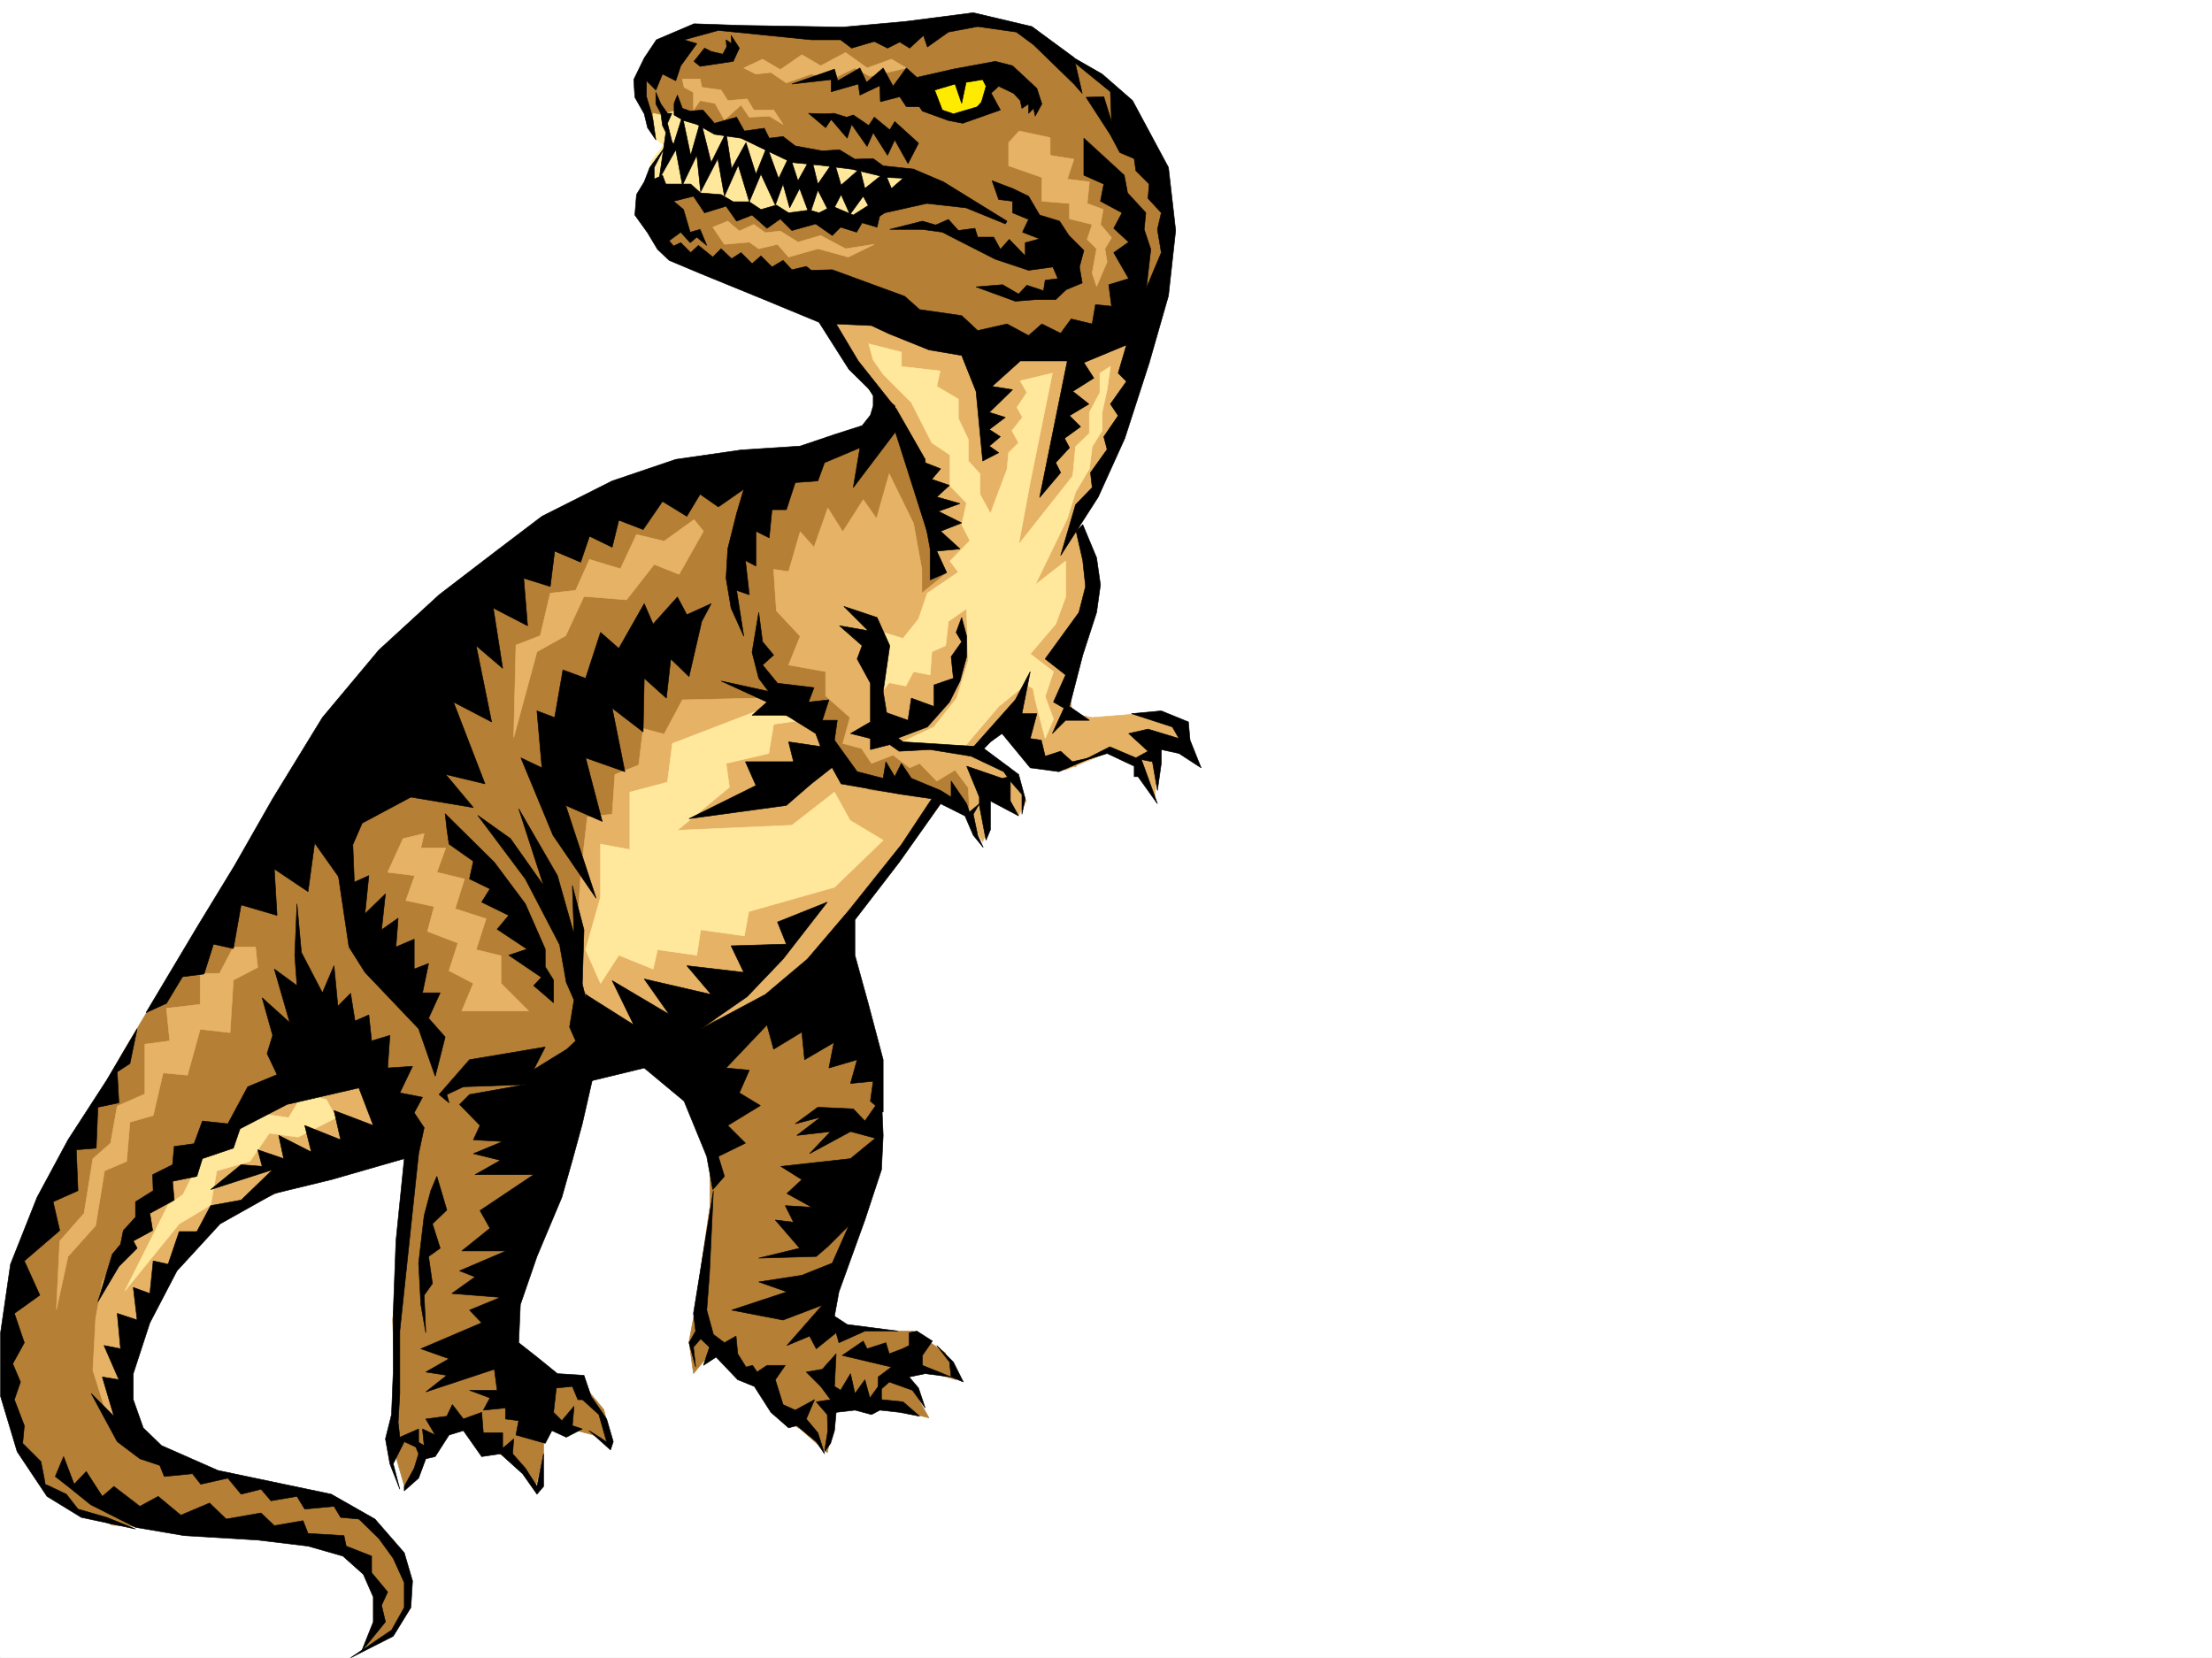 <svg xmlns="http://www.w3.org/2000/svg" width="2997.016" height="2246.628"><rect width="100%" height="100%" fill="#333333" stroke="none"/><defs><clipPath id="a"><path d="M0 0h2997v2244.137H0Zm0 0"/></clipPath></defs><path fill="#fff" d="M0 2246.297h2997.016V0H0Zm0 0"/><g clip-path="url(#a)" transform="translate(0 2.16)"><path fill="#fff" fill-rule="evenodd" stroke="#fff" stroke-linecap="square" stroke-linejoin="bevel" stroke-miterlimit="10" stroke-width=".743" d="M.742 2244.137h2995.531V-2.16H.743Zm0 0"/></g><path fill="#b57f35" fill-rule="evenodd" stroke="#b57f35" stroke-linecap="square" stroke-linejoin="bevel" stroke-miterlimit="10" stroke-width=".743" d="m905.828 204.492-25.453 77.145 19.473 55.406 226.27 77.926 25.495 76.402 50.946 66.625-35.227 30.734-103.383 56.184-205.312 30.695L663.84 787.941l-215.05 241.211-122.11 168.52-128.13 174.504-30.734 51.691-86.136 152.801-50.946 122.851-25.496 123.598 15.758 101.856 18.73 57.671 41.954 50.907 70.418 32.96 196.324 12.005 126.605 20.96 41.953 51.688-4.496 41.211-20.214 40.43 44.964-24.711 15.72-36.715-5.243-50.906-41.953-56.188-59.942-30.734-72.683-15.719-92.16-25.453-66.703-25.453-35.934-41.953-15.016-55.446 21.739-71.906 55.445-86.879 61.426-61.426 137.867-62.167 113.156-24.711-5.242 95.87-15.754 129.579 5.277 158.043v30.73l10.477 36.676 24.715-27.719 15.754-39.687 50.949-24.711 20.215 41.21 21.738 8.954 44.926 41.953 10.52-41.953v-39.688l36.714 4.496 35.934 9.739 20.254 9.734-11.262-45.668-29.207-35.23-62.953-21.7-40.43-29.949 30.695-123.597 77.184-244.922 128.129-47.192 40.469 169.262v56.93l-21.739 148.308-6.765 35.93 6.023 43.441 26.977-32.921 46.453 46.41 26.195 8.996 20.254 37.457 24.711 14.972 36.715 32.22 9.738-43.438-4.5-29.211 87.664 14.234 44.965 11.223-26.234-46.453-24.711-26.196 50.945 10.477 36.715 10.48-14.977-36.675-42.734-29.246h-98.14l-23.227-31.438 35.23-77.145 31.473-113.117 9.738-81.64-5.238-76.399-26.238-65.14-9.735-114.602 44.965-62.172 66.664-101.113 46.453 24.71 20.215 26.2 6.02-56.187 41.21 20.253 3.715-31.476-14.23-25.453-45.711-14.23 45.711-41.958 41.953 51.692 49.461 4.496-14.234-76.403 9.738-83.125 20.254-80.156-15.758-77.144 15.758-40.47 35.187-77.144 46.453-158.785 32.961-143.066-32.96-104.121-46.454-71.125-28.46-30.73-57.676-29.954-42.735-30.691-84.652-10.52-87.66 29.207-164.106-11.219-105.648-5.984-47.192 38.945-21.742 39.688 11.262 47.191 14.977 14.977zm0 0"/><path fill="#e6b366" fill-rule="evenodd" stroke="#e6b366" stroke-linecap="square" stroke-linejoin="bevel" stroke-miterlimit="10" stroke-width=".743" d="m346.152 1283.066 3.012 27.723-32.96 17.203-4.497 71.164-40.469-4.5-17.246 62.172-32.96-3.012-13.489 57.672-31.477 8.992-4.496 53.176-29.949 12.75-12.004 74.172-37.457 41.914-15.719 71.906 4.497-92.863 32.96-37.457 11.965-74.137 23.969-20.996 8.992-50.164 37.496-16.5v-67.41l33.703-4.496-4.496-44.184 45.711-5.238V1319h26.235l18.73-35.934zm200.036-146.82-20.958 45.707 36.715 4.496-12.004 33.707 38.239 8.211-8.993 33.703 41.211 15.758-12.003 37.457 32.96 17.203-15.714 37.457h90.632l-37.457-37.457v-37.457l-33.707-8.21 13.493-41.954-41.957-13.492 12.71-40.43-37.46-8.992 12.003-32.96h-33.703l4.496-19.473zm406.875-416.453-32.961 58.414-33.743-13.45-37.46 47.938-57.672-4.5-24.75 53.18-38.942 21.7-31.476 116.124 3.011-125.117 32.961-12.707 13.489-57.676 34.449-3.754 18.726-41.953 41.953 12.746 21.743-46.449 37.457 8.992 40.468-29.207zm-456.297 737.035 24.71 92.117-66.664 8.996-20.253 20.215-47.196 12.746-33.703 27.72-56.187 25.456-43.48 50.945-40.47 69.637-32.96 71.906-12.747 60.684 8.25 56.188-34.445-46.454-15.758-50.164 3.754-70.418 8.992-49.421 37.457-70.422 40.47-54.7 32.96-41.918 80.156-49.46 99.664-50.907zm531.957-510.844-104.125 2.27-24.75 46.45-28.465-7.509-5.985 49.426-32.214 12.746-3.754 53.918-33.707 3.754-8.993 79.41-3.753 58.418 3.753 92.117 42.7 48.68 56.93 5.984 115.382-14.234 105.649-77.887 66.703-88.367 70.422-86.879 24.71-41.953-90.636-11.223-38.98-21.738-15.72-54.664-49.46-32.219zm0 0"/><path fill="#e6b366" fill-rule="evenodd" stroke="#e6b366" stroke-linecap="square" stroke-linejoin="bevel" stroke-miterlimit="10" stroke-width=".743" d="m1499.992 608.945-11.965 32.961-17.242 46.45-8.992 24.71 11.223 56.93-8.957 75.66-17.985 50.906 6.727 70.418 26.976 5.243 64.438-5.243 53.176 17.989 3.753 22.441h-30.69l-6.024 74.918-25.454-50.207-29.992-15.715-65.18 26.977-47.933-17.985-38.242-40.43-30.691 31.438 53.175 47.934 10.516 21-10.516 19.469-22.484-31.473-26.195-11.223 8.992 55.403-8.992 23.226-17.243-29.207-2.23-44.183-17.984-23.97-24.75 14.977-23.227-23.968-13.488 5.98-22.485-17.203-29.207 11.223-13.488-20.215-25.457-6.766 9.738-35.187-32.96-29.207V910.05l-50.208-8.992 15.72-38.942-32.22-34.449-3.754-56.188 20.254 3.012 15.72-53.957 18.73 20.996 18.726-53.176 20.254 32.18 27.723-43.441 17.988 25.496 17.203-60.684 32.961 67.407 11.262 62.167v32.22l32.218-26.235-17.988-32.961-5.238-67.41-38.984-101.114-38.2-59.156-38.945-40.469-23.223-68.152 216.535 61.426 152.84-2.227 73.43-23.968-24.75 77.144zM1366.625 193.23v31.477l44.965 15.719v32.219l37.457 3.011v20.957l30.73 7.469-6.761 20.254 12.746 12.707-5.985 32.96 5.985 17.985 14.23-32.96-2.969-17.985 8.993-14.977L1491 304.082l3.754-20.215-21.738-8.21 3.007-29.247-29.949-3.715 8.992-26.98-32.218-5.238v-23.97l-41.993-8.991zM965.77 307.836l15.757 23.223 33.703-3.008 12.747 8.992 25.457-5.984 15.011 17.246 39.688-11.262 41.21 11.262 35.231-17.246-38.984 5.984-33.703-17.95-30.735 8.958-23.965-14.977-20.214 2.266-15.758-11.258-19.473 8.992-15.719-13.449zm41.992-215.715 25.457-11.965 23.969 14.23 29.246-20.253 25.453 15.015 33.703-17.984 29.246 20.957 32.965-11.965 20.215 11.965-25.457 5.98-23.97 5.278-20.253-11.258-30.691 14.973-28.504-6.723-33.703 11.965-20.961-14.234-20.254 2.27zm-80.934 26.234-2.23-11.261h23.968l2.227 11.261 26.238 3.715 8.992 14.235 26.239-2.23 8.953 14.976h26.976l12.747 19.469-18.727-11.22-26.98 1.485-11.22-16.46-22.484 20.214-12.746-22.484-20.215-3.75-8.992 12.746v-23.969zm0 0"/><path fill="#ffe89c" fill-rule="evenodd" stroke="#ffe89c" stroke-linecap="square" stroke-linejoin="bevel" stroke-miterlimit="10" stroke-width=".743" d="m884.871 153.547.742 32.96 13.492 9.735-17.242 23.227-3.754 29.949 57.711 8.25 57.672 26.2 76.442 6.76 86.175 7.47 24.711-7.47 70.418-41.21-27.722-13.488-90.633-16.461-80.938-14.977-47.933-26.976-59.942-15.72-30.734-11.26-17.984 5.276zm292.195 312.328 44.223 11.262v19.472l52.434 5.98-4.496 20.962 29.246 17.242v26.195l13.488 28.465v29.207l15.719 17.246v27.719l14.23 26.2 22.484-59.903 2.231-22.48 13.488-13.493-8.992-16.46 14.23-17.985-7.468-13.488 13.492-20.215-8.996-15.719 43.441-10.48-29.949 147.523-15.758 84.652 73.43-92.863 3.754-39.723 18.726-17.949v-28.465l14.235-26.976v-26.2l14.23-8.992-4.496 31.438-6.723 30.73v24.711l-13.492 21.703-3.754 29.989-18.726 31.437-11.223 35.973-43.48 89.851 41.21-32.18v48.68l-13.488 36.715-34.445 40.43 31.473 23.965-11.258 33.707 11.258 30.691-11.258 26.239-13.492-52.434-2.969-15.719-10.52-4.496-35.972 29.207-46.45 54.66-85.394-5.98 44.184-20.957 30.73-38.985 15.758-50.906-2.266-70.418-24.715 17.242-3.75 32.961-18.73 8.211-2.27 31.477-22.48-4.5-10.48 19.472-22.48-4.496-10.481 13.489-2.227-83.125 31.434 9.734 21-26.234 12.003-35.192 41.954-28.465-11.262-14.972 26.98-27.723-11.222-21.738 6.726-29.211-22.484-23.223V616.45l-24.711-16.5-27.723-54.66-38.199-38.2-13.492-19.472zm-90.632 510.102-38.243 5.238-6.722 39.687-57.711 13.489 4.496 32.218-70.422 58.414 155.11-6.761 57.675-44.926 20.996 38.2 44.965 26.98-65.96 63.652-116.13 32.96-5.98 32.962-59.2-8.25-5.238 34.45-53.215-7.47-5.984 26.196-46.45-18.727-24.75 38.2-20.214-45.669 20.215-71.16v-71.906l39.726 7.469v-77.887l50.946-13.492 6.765-52.434 116.868-44.926zM442.066 1489.79l13.489 24.71-51.692 26.234-38.98-5.277-26.238 38.2-44.926 12.75-8.25 46.449-42.696 25.453-73.43 90.632 58.415-116.085 20.254-14.235 25.453-51.687 38.242-19.473 32.961-39.687 46.45 6.726 19.472-32.219zm0 0"/><path fill="#ffeb00" fill-rule="evenodd" stroke="#ffeb00" stroke-linecap="square" stroke-linejoin="bevel" stroke-miterlimit="10" stroke-width=".743" d="m1256.52 120.586 17.203 32.96 17.984 2.266 47.977-15.757V98.102l-38.985 5.277zm0 0"/><path fill-rule="evenodd" stroke="#000" stroke-linecap="square" stroke-linejoin="bevel" stroke-miterlimit="10" stroke-width=".743" d="m1291.707 93.645 56.93-10.52 23.265 6.023 32.961 30.692 6.727 20.96-8.996 16.5-2.227-10.48-6.765 6.727V140.8l-8.993 6.02-2.23-10.516-8.992-9.739-20.254-9.734-23.223 20.996 6.02-20.996-4.496-8.953-22.485 3.71-5.98 28.466-8.992-26.196-35.23 10.48 3.753 20.216h-34.484l-8.996-13.493-26.196 6.766-.742-21.738-26.98 12.746-2.266-14.977-36.719 10.48v-16.46l-53.176 5.98 57.676-20.214 4.496 15.718 29.989-17.242 8.992 19.469 22.484-19.469 13.45 24.711 17.988-24.71 14.23 12.745zm0 0"/><path fill-rule="evenodd" stroke="#000" stroke-linecap="square" stroke-linejoin="bevel" stroke-miterlimit="10" stroke-width=".743" d="m1265.473 119.84 11.258 29.21 14.976 5.24 32.961-9.735-20.215 22.48-19.472-3.754-35.227-12.746-19.473-28.465zm0 0"/><path fill-rule="evenodd" stroke="#000" stroke-linecap="square" stroke-linejoin="bevel" stroke-miterlimit="10" stroke-width=".743" d="M1468.52 210.477v26.976l26.976 11.965-4.496 23.227 29.246 15.718-11.262 20.996 20.254 18.692-20.254 14.23 20.254 35.23-26.976 8.25 3.754 29.208-21.743-2.27-4.496 26.238-28.465-6.765-14.23 19.473-25.492-12.707-17.988 15.718-29.207-15.718-39.727 8.953-21.7-20.215-56.968-8.211-20.215-17.985-98.14-35.972-28.504.742-6.727-5.238-19.473 4.496-12.003-12.707-14.973 8.992-14.977-15.016-12.004 10.52-14.972-15.016-12.75 8.25-14.23-13.488-11.262 11.262-19.473-15.758-10.477 9.734-13.492-13.449-9.734 4.496-10.48-12.004-11.259 16.5 15.758 14.977 42.696 17.945 86.175 35.23 74.172 30.692 40.43 63.656 52.473 51.692 57.671 181.265-6.722-110.847-38.985-68.153-51.687-65.18-29.953-50.163 47.937 2.226 23.97 11.223 53.956 21.738 44.223 7.508 19.472 48.68 8.993 94.347 21.699-11.219-12.707-8.996 14.976-12.707-14.976-9.773 21.699-16.461-21.7-6.727 31.477-30.73-27.722-4.496 38.199-34.45h63.695l-37.496 185.024 28.504-33.707-6.766-13.488 18.73-20.215-6.726-12.746 21.739-15.719-15.012-14.977 26.234-15.757-21.738-17.203 28.465-17.985-13.489-20.957 57.711-23.969-11.222 38.2 11.222 11.222-21.742 30.692 10.52 15.757-19.512 28.465 4.496 17.207-22.48 31.473 2.265 20.215-22.48 23.226-20.215 68.895 50.945-79.375 35.973-79.41 32.96-101.856 26.2-91.379 9.735-88.402-9.735-85.395-48.68-90.632-41.21-35.934-61.426-35.191 72.644 59.16 1.528 40.426-10.52-33.704-23.969.782 32.961 50.91 12.75 23.969 19.469 8.25 2.27 16.46 17.984 17.985-1.523 19.473 17.984 19.472-5.238 22.48 5.238 31.438-20.215 47.938 5.984-52.395-8.992-26.98 2.266-22.48-24.75-26.942-4.496-23.969-54.7-50.203zm0 0"/><path fill-rule="evenodd" stroke="#000" stroke-linecap="square" stroke-linejoin="bevel" stroke-miterlimit="10" stroke-width=".743" d="m1455.066 113.86-54.699-53.176-23.226-17.243-52.473-7.468-39.688 7.468-28.46 20.215-5.282-15.719-18.726 17.243-13.492-8.25-16.461 8.25-17.985-8.992-30.734 8.992-14.973-11.262h-39.726L973.277 41.211l-46.449 12.707 17.242 5.242-21.742 29.988-6.723 20.215-17.988-8.992-8.992 21.7-12.746-12.708v21.7l5.984 19.472 3.008 12.746 3.754 26.239-11.262-16.5-4.496-18.73-12.707-22.446-1.523-23.965 14.23-29.25 16.5-24.711 50.95-21.7 65.921 2.227 135.637 2.27 83.91-7.508 92.902-11.965 79.41 18.73 56.97 41.915 11.222 48.68zm0 0"/><path fill-rule="evenodd" stroke="#000" stroke-linecap="square" stroke-linejoin="bevel" stroke-miterlimit="10" stroke-width=".743" d="m954.547 65.18-14.23 17.945 8.25 6.766 44.925-6.766 8.25-17.945-11.222-17.243.742 11.223-7.504-5.242.781 9.738-5.281 9.735-15.715-3.715zm140.879 88.367 23.226 19.473 7.465-11.223 21.742 25.453 5.98-18.73 20.997 29.953 8.25-18.692 19.473 30.696 9.738-20.957 17.984 32.175 14.235-27.718-32.22-29.211-6.765 11.261-20.957-17.242-7.508 11.223-20.957-14.196-8.992 2.973-17.246-5.238-11.219.742zm248.754 91.375 8.953 25.453 18.77 2.27v15.718l21.699 8.992-8.25 17.243 23.226 8.992-19.473 5.242v17.945l-21.699-22.441-12.004 13.488-8.992-16.5h-21.742l-3.754-11.965-22.441 2.973-13.492-14.977-17.243 7.508-17.984-5.238-44.223 11.219h44.223l26.977 3.754 27.722 14.234 44.184 22.441 44.965 14.977 32.96-4.457 6.766 15.719-17.242 2.226-2.23 14.235-22.481-7.47-11.262 11.966-21.699-12.707-35.973 2.968 53.176 19.473 26.977-2.226h27.722l14.235-13.493 21.738-8.992-3.754-21.699 5.985-22.484-20.215-20.215-12.75-19.469-26.977-8.25-14.976-25.496-21.7-10.477zm-39.727-77.887 50.95-17.984-13.493-24.711zm-415.828-41.953v15.719l6.727 12.746 2.265 16.46 14.977 30.731-8.25-33.703 5.984-13.488h-5.984l-8.992-12.746zm0 0"/><path fill-rule="evenodd" stroke="#000" stroke-linecap="square" stroke-linejoin="bevel" stroke-miterlimit="10" stroke-width=".743" d="m912.594 195.5 12.004-38.2 11.222 53.177 13.489-47.196 14.234 56.93 20.215-40.43 7.504 48.68 19.472-35.23 13.489 42.699 14.976-37.457 15.758 43.437 14.977-31.433 11.218 34.445 17.989-32.219 8.992 36.715 21.738-31.473 9.738 32.961 25.493-22.445 6.726 26.941 26.977-21.703 8.996 21.703 29.949-26.199 40.469 17.207 86.175 53.215-2.269 3.715-53.176-21.703-53.215-5.98-56.93 12.706-12.745 8.25-16.461-30.734-17.985 24.75-12.004-26.977-14.234 27.723-17.242-33.707-11.223 33.707-13.488-35.973-13.488 26.235-8.997-32.219-10.476 28.465-19.473-41.953-15.758 37.457-14.972-49.422-18.73 41.914-8.993-50.906-23.226 44.925-5.239-49.421-19.472 40.43-8.993-47.938-22.484 39.726 8.992-62.914zm0 0"/><path fill-rule="evenodd" stroke="#000" stroke-linecap="square" stroke-linejoin="bevel" stroke-miterlimit="10" stroke-width=".743" d="m917.832 128.836-4.496 11.219v15.757l12.746 7.47 17.988 5.238 23.969 13.492 35.973 5.238 40.465 19.473 28.464 13.488 38.946 3.754 41.953 5.238 47.195 11.223 33.742 1.484 3.754-12.707-41.953-4.496-13.492-9.734-24.75.742-20.957-12.746-23.223 1.523-36.715-6.762-16.504-12.71-18.726 2.23-6.727-13.488-26.976 3.754-10.52-18.73-29.949 8.25-15.719-17.985-17.242 1.484-10.48-3.715zm274.25 162.539-3.754 16.46-20.254-5.983-7.468 12.746-21.739-6.762-11.222 11.258-22.485-15.754-32.219 8.992-15.753-15.719-17.989 12.746-20.215-17.984-20.996 8.25-14.23-20.254-29.211 8.992-14.973-22.484-26.98 6.766 13.488 11.222 8.996 30.73 13.488-3.753 8.993 21.703-13.489-11.223-8.992 7.508-12.75-14.234-31.473 23.226-13.492-22.484-17.203-23.965 2.23-27.723 10.477-17.242 7.508-19.473 19.473-26.199-13.489 26.2v15.757l11.258-5.242 4.496 11.965h33.707l13.489 12.004 27.722 2.23 16.461 9.735h21.739l15.757 10.48 20.957-5.984 16.5 10.48 28.465-3.754 12.746 3.754 17.989-8.992 28.464 12.004 18.727-12.004 20.96-6.726zm22.441 292.113-58.414 77.145 8.993-53.918-47.977 20.215-8.992 24.71-30.692 2.231-12.003 36.715h-19.473l-3.754 38.2-17.988-8.993v47.191l-14.23-7.464 5.238 46.41-17.243-5.985 9.774 62.172-17.242-38.203-6.762-40.43 2.265-39.722 11.965-47.938 9.774-32.96-34.485 23.968-24.71-17.207-17.989 29.953-32.96-20.215-26.235 38.2-32.961-12.747-8.992 36.715-30.735-14.976-11.965 35.191-35.226-14.976-5.984 47.937-35.973-11.223 5.238 64.399-46.449-23.969 12.746 81.64-35.973-30.69 20.961 103.34-51.691-26.938 42.734 110.847-53.215-12.746 37.457 44.926-84.648-14.234-65.965 35.23-12.707 29.207 2.973 74.914-54.7-77.183-8.956 65.925-45.707-30.695 3.714 62.914-48.68-14.234-10.476 59.16-26.98-5.985-12.746 40.43-29.207 3.754-21.743 35.973-27.718 12.707 69.675-116.832 50.204-82.383 51.69-90.633 67.446-110.105 76.403-91.38 81.68-74.913 77.183-59.16 62.168-47.192 95.172-47.937 86.175-29.207 88.407-12.746 80.152-5.243 46.453-15.715 37.457-12.003 11.262-14.235 3.75-12.707v-13.488l-12.746-20.215 41.957 33.703zm33 41.172 26.942 10.52-11.965 14.23 23.969 8.215-17.243 15.754 31.473 8.957-29.207 10.516 31.477 15.718-28.504 11.223 26.234 23.969-31.473 3.008 13.489 29.21-22.484 9.735v-41.953l-12.708-70.383zm0 0"/><path fill-rule="evenodd" stroke="#000" stroke-linecap="square" stroke-linejoin="bevel" stroke-miterlimit="10" stroke-width=".743" d="m950.793 841.902-17.242 74.875-24.711-23.968-5.98 53.175-29.993-26.937-1.484 72.648-41.953-32.218 17.242 86.136-53.215-18.73 22.48 86.137-49.46-21.7 41.21 125.825-58.453-85.395-43.441-104.867 28.465 13.488-6.723-77.14 23.969 8.992 11.219-64.438 30.734 11.262 20.215-62.172 24.75 21.703 34.445-60.644 12.004 27.722 32.961-36.715 12.746 23.97 32.965-14.977zm-157.336 505.563 65.18 41.21-29.207-59.94 77.183 45.706-33.746-47.933 90.676 20.957-32.965-38.945 77.184 8.996-17.242-35.973 74.917-2.23-12.003-29.95 67.445-26.98-59.941 77.144-48.676 50.95-63.696 44.18 88.407-47.192 56.93-47.938 56.183-65.921 71.203-89.11 41.211-62.168-41.211-5.984-81.68-14.23-27.722-50.208-6.727-17.984-39.722-24.711-37.461-50.164-8.993-35.23 8.993-53.919 5.242 39.727 14.972 17.945-14.972 13.489 20.215 24.71 49.46 5.985-7.468 19.512 27.722-3.012-8.992 27.723h20.215l-3.754 26.937 30.73 42.7 35.231 8.992 3.715-22.485 12.004 20.254 8.992-17.984 13.488 20.215 39.688 16.5 14.23 8.953v-21.7l21 30.692 3.75 11.262 13.492-11.262-8.25 14.234 5.981 28.465 7.508 16.5-13.489-16.5-11.222-26.2-33-16.5-56.188 79.415-59.941 77.887v47.937l17.988 65.18 20.254 76.402v71.16l-17.242-15.015 3.75-26.938-30.73 2.969 8.992-32.176-38.2 11.219 6.723-34.445-39.723 23.226-3.714-37.46-38.243 23.226-8.992-32.961-55.441 58.414 31.472 3.012-13.488 30.695 28.465 17.242-44.184 26.938 23.97 23.968-36.716 17.989 8.25 26.976-15.757 17.95-8.211-44.926-30.73-74.918-53.962-44.926-74.172 17.988v-61.426zm0 0"/><path fill-rule="evenodd" stroke="#000" stroke-linecap="square" stroke-linejoin="bevel" stroke-miterlimit="10" stroke-width=".743" d="m1042.21 937.031-65.179-14.23 62.168 28.465-20.215 17.945h56.188zm293.72 201.485 5.98-14.235v-38.941l38.203 20.21-11.222-20.21v-32.965l-11.262 2.23-47.934-16.46 17.242 41.914v11.261zm0 0"/><path fill-rule="evenodd" stroke="#000" stroke-linecap="square" stroke-linejoin="bevel" stroke-miterlimit="10" stroke-width=".743" d="M1384.61 1103.285v-26.941l-15.72-17.985-8.992-12.746-44.222-20.957-55.445-8.996-41.954 2.23-12.746-8.953-26.195 6.723v-14.972l-26.98-6.766 26.98-15.719V925.77l-17.988-32.961 6.726-17.946-30.695-26.98 38.945 6.726-32.96-32.96 44.964 15.011 17.203 38.203-8.953 62.168 8.953 54.664 17.985 13.489 106.394 6.722 50.203 37.461 8.992 32.961zm0 0"/><path fill-rule="evenodd" stroke="#000" stroke-linecap="square" stroke-linejoin="bevel" stroke-miterlimit="10" stroke-width=".743" d="m1315.676 1015.66 59.941-67.406 20.254-38.203-11.262 56.93h20.254l-8.992 33.706 14.973 2.227 5.242 21.742 20.996-6.765 15.719 14.23 29.207-6.723-47.195 20.215-38.942-5.242-38.242-46.45-15.719 11.263-14.972 15.718zm-12.707-179-7.508 20.215 7.508 12.75-14.274 20.215 3.012 29.207-26.234 8.992v29.207l-30.696-11.262-4.496 29.993-35.972-12.747 14.976 39.684 47.234-17.945 29.95-33.703 14.23-28.465 8.996-32.961v-27.723zm-188.813 175.246-45.71-6.722 6.726 26.937h-65.18l14.23 32.219-90.671 44.965 131.886-17.985 33.704-29.207 35.23-27.722zm0 0"/><path fill-rule="evenodd" stroke="#000" stroke-linecap="square" stroke-linejoin="bevel" stroke-miterlimit="10" stroke-width=".743" d="m1467.031 710.8 18.73 44.966L1491 792.44l-5.238 37.457-18.73 57.672-17.985 69.676 26.976 18.73h-32.218l-17.985 17.946 15.758-34.445-14.234-8.211 16.46-36.715-27.718-21.742 45.707-62.91 8.992-35.192-3.754-35.187-8.992-39.727zm32.961 310.102 36.715 17.242v14.231h5.242l26.235 36.676-15.72-43.438-6.019-16.46 15.012 2.968 6.727 38.984 5.238-36.714v-18.73l23.969 5.241 29.992 19.47-14.977-37.458-2.27-24.71-36.714-14.974-40.469 3.75 55.445 17.989 8.993 15.718-41.954-12.746-26.199 5.98 26.2 23.97-16.462 8.992-35.23-14.977-39.687 20.215zM478.035 1196.188l21.703-9.739-5.242 51.653 27.723-26.942-5.239 48.68 22.48-15.715-3.007 38.941 24.75-10.48v40.43l19.473-7.504-8.25 39.722h23.965l-15.715 34.45 22.48 25.453-13.488 53.176-22.484-64.399-72.688-76.398-21.7-34.45-15.015-101.113zm-75.695 28.464 6.02 65.883 28.464 54.7 15.719-36.715 5.238 54.703 17.246-17.242 5.98 37.457 18.731-8.25 3.754 35.187 24.75-7.469-3.012 44.184 33.704-2.227-17.243 35.934 30.735 5.98-11.223 20.997 13.488 20.214-7.507 35.192-25.493 240.426v84.652l-2.23 38.941 2.23 20.215 25.493-11.223v26.239l-19.473-8.993-14.973 29.95 8.953 34.445-13.449-34.445-6.023-33.703 8.25-32.961 2.27-57.676v-79.41l3.714-98.102 11.258-111.594-98.922 28.465-77.144 18.73-73.43 41.173-58.453 63.656-36.715 70.418-22.484 68.894v35.23l13.492 38.2 24.71 23.969 76.438 33.703 153.586 32.219 59.2 33.703 39.722 45.672 11.223 38.199-2.227 35.973-23.969 38.94-57.71 29.212 55.44-37.461 17.243-30.691v-33.704l-14.973-32.964-19.511-26.977-26.98-26.2-24.712-2.265-8.992-14.976-39.688 3.753-10.515-17.242-35.192 5.98-13.488-15.718-26.98 6.766-17.985-21.739-36.715 8.25-11.222-14.234-38.238 3.754-5.985-15.012-26.976-8.957-30.735-23.223-35.191-65.18 30.695 30.731-15.719-53.215 22.485 3.754-20.215-46.41 22.441 4.457-4.496-47.937 26.98 8.992-5.242-44.184 22.485 8.25 4.496-44.18 20.215 4.497 15.015-44.223h23.965l18.73-35.191 41.212-7.508 42.699-41.172-83.91 26.941 41.21-33.703 28.466 2.266-5.98-22.48 35.187 12-6.723-31.473 44.184 22.48-8.958-35.972 48.68 19.472-8.992-39.687 53.215 20.215-19.512-50.907-97.398 22.442-63.653 32.965-8.992 26.234-41.996 14.23-7.469 23.97-32.96 6.726 2.23 25.453-32.961 17.988 3.754 23.223-26.239 14.234 5.243 9.734-24.711 24.711-28.465 47.938 19.469-64.399 11.222-13.488 3.754-18.73 16.5-17.985v-20.957l23.969-14.976-.742-21.739 26.976-13.488 2.23-24.715 26.981-3.75 11.219-30.695 34.488 3.754 26.977-50.203 39.687-16.461-13.488-28.465 7.508-24.715-14.234-50.945 37.457 33.703-20.957-72.648 30.695 22.484-2.973-41.21zm0 0"/><path fill-rule="evenodd" stroke="#000" stroke-linecap="square" stroke-linejoin="bevel" stroke-miterlimit="10" stroke-width=".743" d="m185.805 1393.914-9.739 47.195-17.242 11.223 2.27 41.953-28.465 5.98-2.27 55.446-26.98 2.23 2.27 55.442-33.704 14.976 8.993 38.942-47.977 41.215 20.996 46.41-34.484 24.71 13.488 39.727-15.719 28.465 10.48 24.711-8.25 23.969 13.489 35.187-2.227 23.97 24.711 24.71 5.98 30.734 28.466 13.489 15.757 20.214 38.946 11.223 38.98 15.719-73.43-15.719-46.449-28.465-40.468-60.644-22.485-74.914v-86.14l13.488-92.86 35.973-90.637 41.957-77.926 52.434-80.898zm0 0"/><path fill-rule="evenodd" stroke="#000" stroke-linecap="square" stroke-linejoin="bevel" stroke-miterlimit="10" stroke-width=".743" d="m74.914 2000.629 11.262-26.977 14.234 37.457 16.461-17.242 21.738 33.703 15.72-13.488 35.23 26.977 24.71-13.489L245 2053.063l38.984-16.5 22.442 21.738 47.234-8.25 17.985 17.207 38.945-6.727 6.762 17.242 48.68 2.973 3.011 14.23 34.45 13.493v22.48l21.737 26.2-8.25 17.984 5.239 22.484L490 2237.301l15.758-39.684v-33.707l-13.488-30.73-27.723-24.711-47.195-13.492-68.188-8.211-99.668-6.02-65.922-11.223-60.683-30.691-30.73-24.75zm572.426-895.82 64.437 86.136 46.45 89.11 8.992 50.949 10.52 23.969-6.024 36.676 8.254 18.726-11.965 11.262-44.965 27.722 15.715-30.734-102.637 17.246-41.21 47.192 13.488 11.222-3.008-11.222 22.48-10.516 83.91-2.973-75.66 13.489-13.488 13.449 27.723 28.465-8.997 19.472 39.727 2.27-39.727 16.46 36.715 8.993-34.445 19.473h79.414l-72.687 48.68 13.488 23.968-38.2 30.73h59.938l-62.95 26.942 20.997 8.25-31.477 22.48 65.922 5.243-41.953 17.242 16.5 17.203-82.422 35.191 38.2 13.488-31.473 17.985 28.465 4.5-28.465 22.48 92.898-30.73 3.754 28.465h-37.457l27.723 10.476-8.992 16.5 29.988-3.011v14.976l17.95 2.27-3.716 19.468 39.684 11.223 8.996-17.203 19.469 8.953 21.742-11.223-13.492-4.496 2.27-26.195-16.5 19.473-11.223-11.262 3.714-32.922 21.739-2.27 7.508 17.989h19.472l-11.222-32.961-35.973-2.27-27.719-22.441-24.75-19.473 2.266-51.691 22.484-65.18 33.703-80.117 14.23-50.203 13.493-49.422 13.488-59.2-2.23-83.866-11.258-46.454 2.266-73.39-15.758-59.938 2.27 65.922-22.485-79.375-52.469-90.633 33.742 104.086-44.965-63.656zm0 0"/><path fill-rule="evenodd" stroke="#000" stroke-linecap="square" stroke-linejoin="bevel" stroke-miterlimit="10" stroke-width=".743" d="m786.73 1894.238 24.711 22.485 10.48 36.715-23.968-14.977 29.207 26.195 3.754-11.218-8.992-30.735-19.473-28.465zm-239.02 119.844 13.493-24.715 5.98-19.469-8.25-20.214 15.758 8.992-2.265-22.485 17.242 8.25-12.746-21.738 28.465-3.715 7.504-15.758 14.976 19.473 24.75-8.992 2.23 27.723h26.235v20.996l14.977-12.746-1.485 20.214 17.203 19.47 15.758 24.714 8.992-44.184v44.184l-8.992 10.516-19.473-27.723-29.992-26.977-25.453 3.754-24.75-35.191-19.472 5.98-18.727 29.211-12.746 3.008-9.738 26.2-19.473 17.242zm44.185-420.172 13.492 45.672-19.473 18.727 10.477 32.96-15.715 11.223 5.238 36.715-11.223 15.719 2.23 50.945-6.726-38.2-3.011-56.187 7.507-64.398 8.993-33.703zm13.492-471.152 3.008 20.996 32.96 23.227-5.238 23.964 27.723 13.453-11.223 17.985 36.676 17.988-15.719 18.727 40.469 26.941-24.75 8.25 44.223 29.95-10.477 11.261 26.977 23.227v-30.735l-11.262-17.984v-23.969l-26.977-61.387-41.957-56.187-66.664-65.922zm361.163 490.625-26.976 166.254 2.969 23.969-8.992 15.757 8.992 32.961-2.969-26.98 9.735-11.223 11.964 11.223-8.21 24.71 17.203-11.218 29.246 30.691 22.484 8.993 22.48 35.19 23.97 20.997 11.222-3.012 26.238 21.743 11.219 16.46-8.992-28.464-15.719-18.73 11.223-26.196-26.196 14.23-16.503-7.508-10.477-33.703 13.488-19.472h-24.75l-13.488 8.992-5.984-8.992-8.993 2.27-11.222-17.989-2.266-23.965-15.719 8.992-14.976-11.261-8.992-32.922 3.714-49.461zm0 0"/><path fill-rule="evenodd" stroke="#000" stroke-linecap="square" stroke-linejoin="bevel" stroke-miterlimit="10" stroke-width=".743" d="m1171.828 1518.996-15.719-16.46-47.976-2.27-30.692 22.484 34.446-8.992-32.22 24.71 45.708-5.241-28.465 29.953 55.446-29.953 33.703 8.996-33.703 27.718-94.426 10.48 28.504 17.985-20.254 18.73 33.742 18.692-35.973-2.23 11.223 22.484-24.711-3.012 32.96 38.2-55.444 13.492 77.93-2.27 15.714-13.449 28.465-28.465-22.442 50.906-41.21 16.5-58.457 8.997 38.203 13.449-74.918 24.75 69.675 13.449 53.22-20.215-47.977 54.703 30.73-12.746 8.996 17.203 26.977-21.703 3.754 13.492 35.191-15.758h44.965l-68.934-8.953-17.242-11.261 6.02-32.961 35.191-97.36 22.48-68.152 2.27-46.45-2.27-51.69zm-54.703 447.93 4.496-28.465-.742-21.738-14.973-17.246 19.469-2.97-13.488-17.988-19.473-19.472 21.742-3.75 18.727-20.961-2.266 44.183 8.25 5.243 13.489-22.485 5.98 26.98 13.492-18.73 6.762 24.711 15.719-21.699v23.969l29.207 2.969 22.484 19.511-26.98-5.277-26.938-2.973-11.262 5.985-22.484-5.985-25.453 2.973-2.266 24.75-5.242 17.203zm0 0"/><path fill-rule="evenodd" stroke="#000" stroke-linecap="square" stroke-linejoin="bevel" stroke-miterlimit="10" stroke-width=".743" d="m1253.508 1907.727-8.992-26.938-12.75-15.016 21.742-4.496 35.187 4.496-38.941-15.718v-13.489l13.488-19.472-20.996-13.488-10.48 2.265v17.246l-8.993 4.457-17.984 6.762-4.496-14.973-25.457 8.211-5.238-10.48-28.504 19.472 66.707 15.758-17.988 13.45v20.253l14.976-13.488 31.477 11.223zm15.718-84.61 17.243 22.442 2.226 20.214 16.5 6.766-13.488-26.98zm0 0"/></svg>

